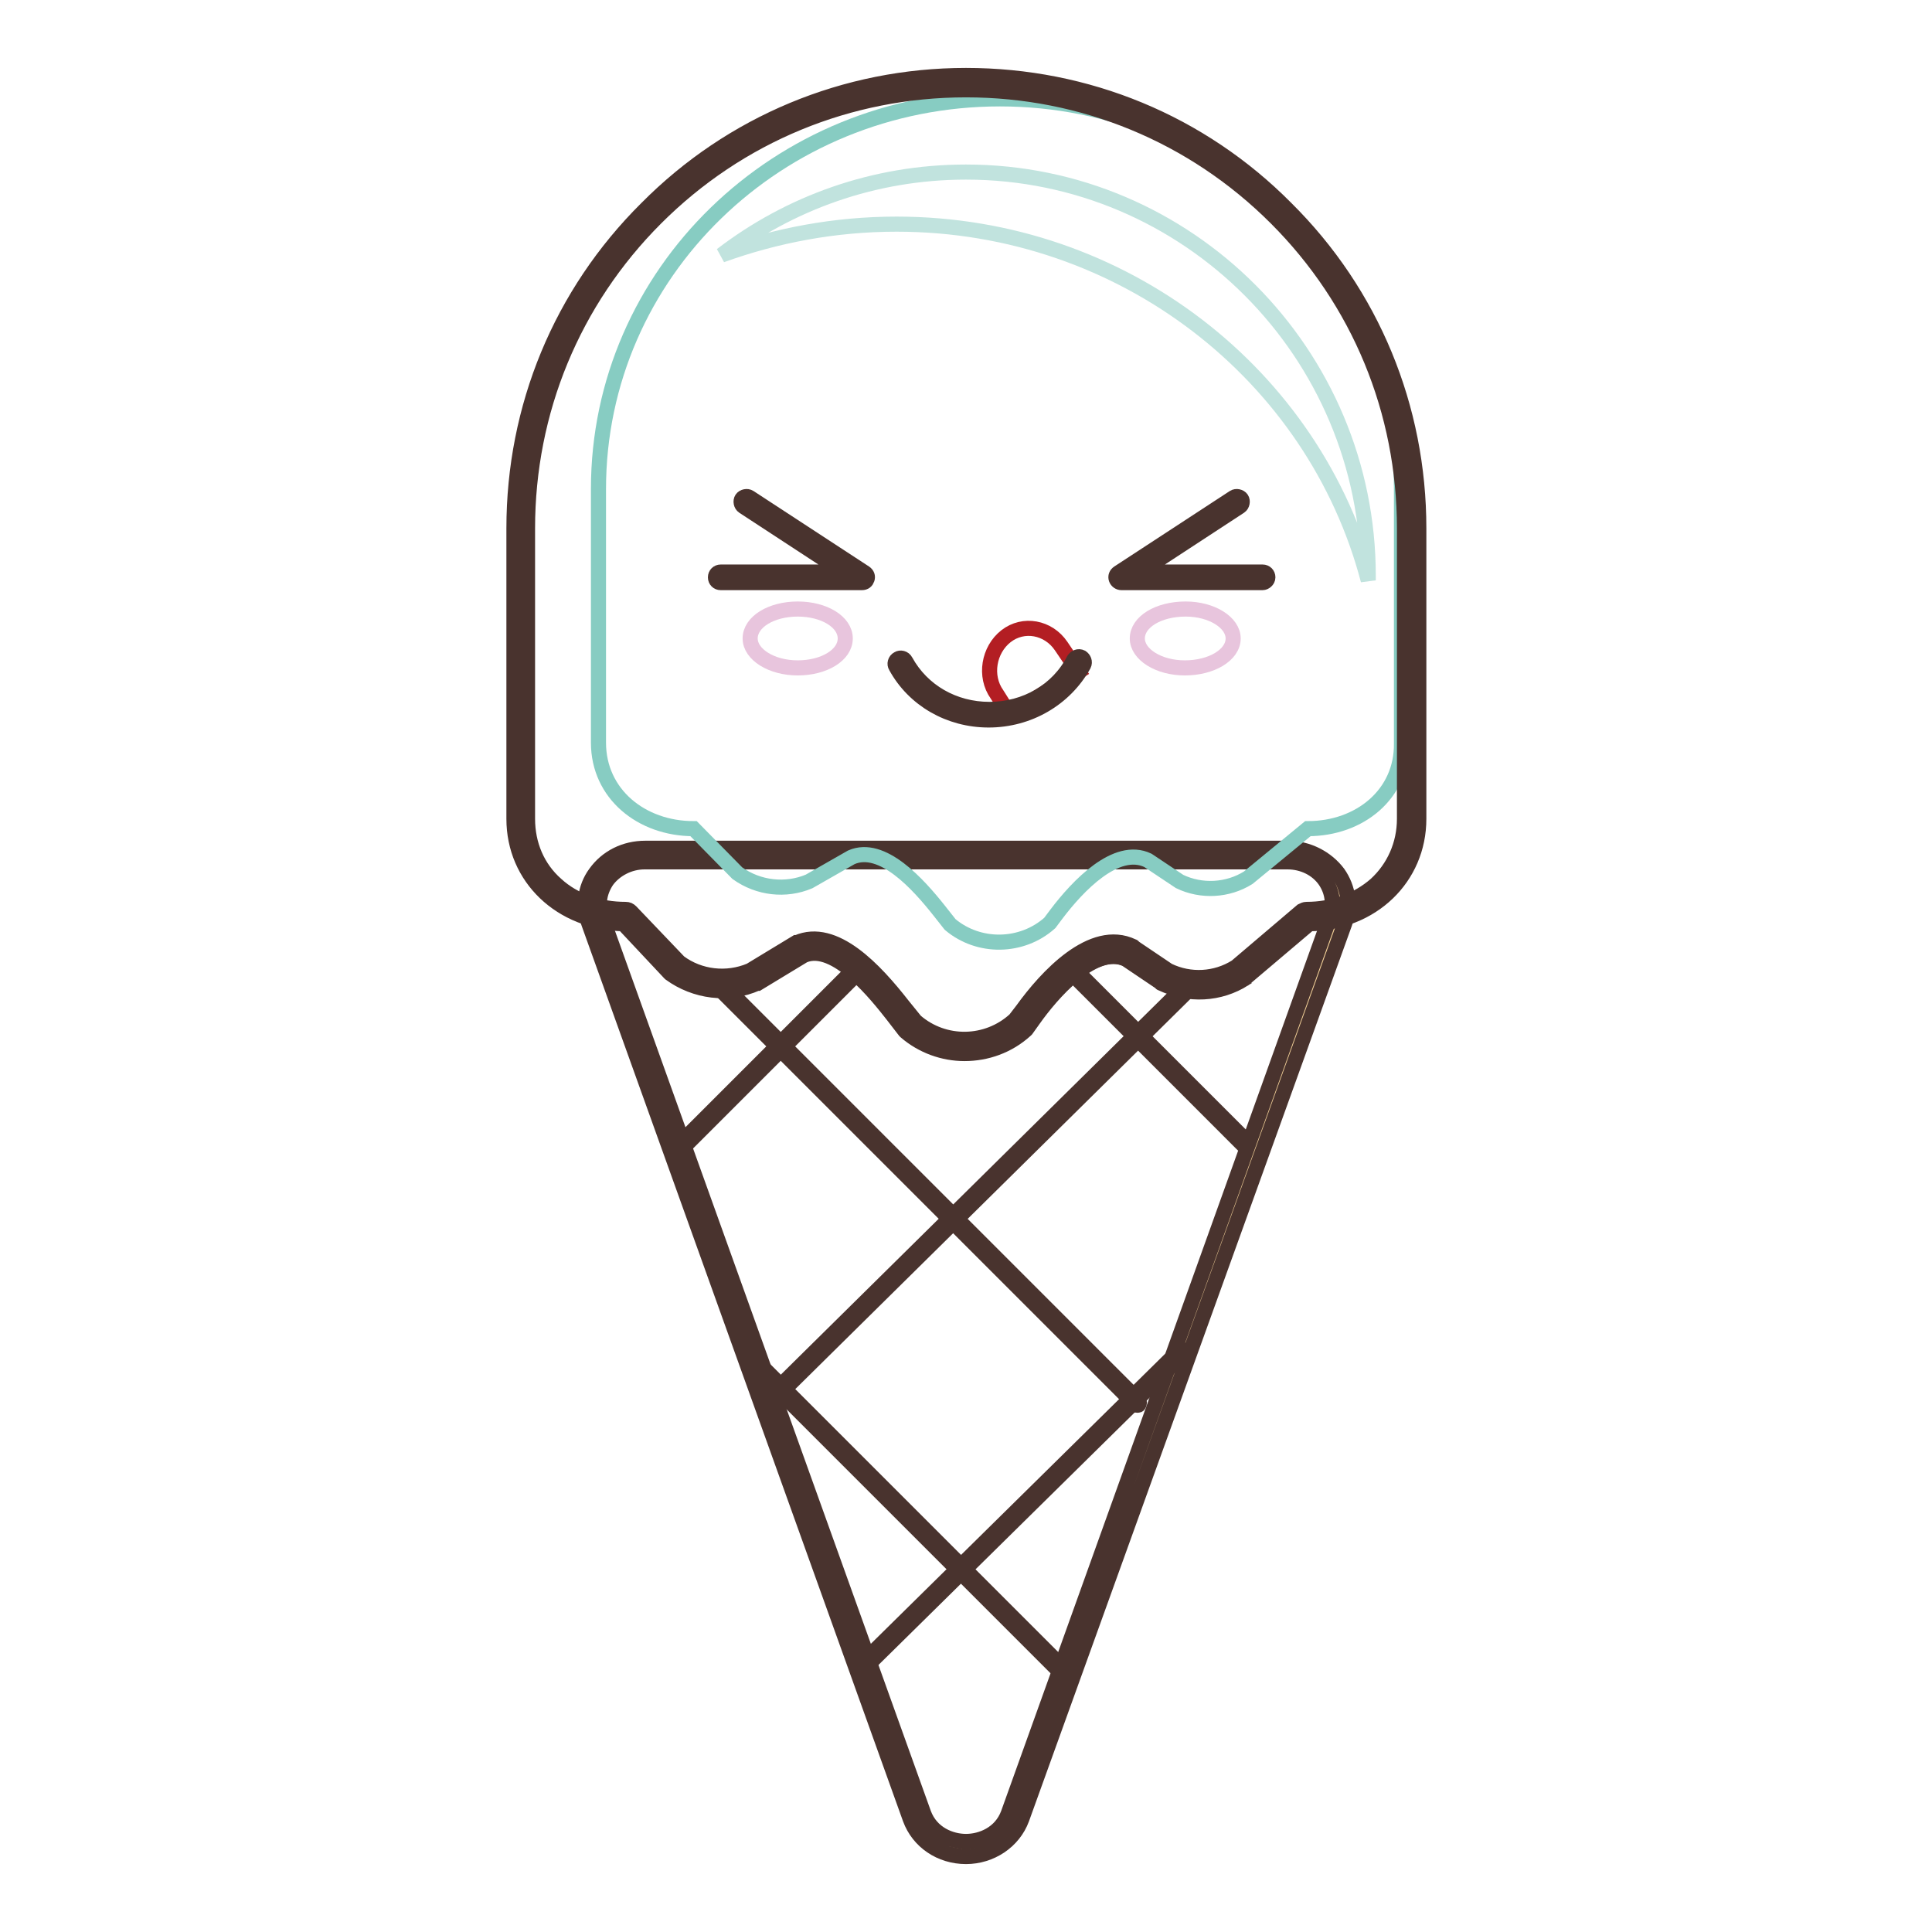 <?xml version="1.0" encoding="utf-8"?>
<!-- Svg Vector Icons : http://www.onlinewebfonts.com/icon -->
<!DOCTYPE svg PUBLIC "-//W3C//DTD SVG 1.1//EN" "http://www.w3.org/Graphics/SVG/1.1/DTD/svg11.dtd">
<svg version="1.1" xmlns="http://www.w3.org/2000/svg" xmlns:xlink="http://www.w3.org/1999/xlink" x="0px" y="0px" viewBox="0 0 256 256" enable-background="new 0 0 256 256" xml:space="preserve">
<g> <path stroke-width="2" fill-opacity="0" stroke="#f7d59b"  d="M177.1,122l-42.6,118.7c-2.2,5.8-10.9,5.8-13,0L78.8,122c-1.6-4.3,1.7-8.7,6.5-8.7h85.2 C175.4,113.2,178.7,117.7,177.1,122L177.1,122z"/> <path stroke-width="2" fill-opacity="0" stroke="#49332e"  d="M128,246C128,246,128,246,128,246c-3.4,0-6.3-2-7.4-5L78,122.3c-0.8-2.2-0.5-4.7,0.9-6.6 c1.5-2.1,3.9-3.3,6.6-3.3h85.2c2.6,0,5.1,1.3,6.6,3.3c1.4,2,1.7,4.4,0.9,6.6L135.4,241C134.3,244,131.3,246,128,246z M85.4,114.2 c-2,0-3.9,1-5,2.5c-1,1.5-1.3,3.3-0.6,4.9l42.6,118.7c1,2.7,3.6,3.7,5.6,3.7c2,0,4.6-1,5.6-3.7l42.6-118.7c0.6-1.7,0.4-3.4-0.6-4.9 c-1.1-1.6-3-2.5-5-2.5L85.4,114.2L85.4,114.2z"/> <path stroke-width="2" fill-opacity="0" stroke="#72ada7"  d="M173.1,121.4l-8.7,7.4c-3,1.9-6.8,2.1-10.1,0.6l-4.6-3.2c-4.7-2.3-10.3,3.9-13.4,8.1l-1,1.4 c-4.1,3.8-10.4,3.8-14.6,0.2l-1.7-2.2c-3-3.9-8.4-10-12.9-8l-6.2,3.6c-3.5,1.5-7.5,1-10.5-1.2l-6.4-6.8c-7.7,0-13.9-5.3-13.9-13V70 C68.9,37.4,95.4,11,128,11c32.6,0,59.1,26.4,59.1,59.1v38.5C187,116.1,180.8,121.4,173.1,121.4z"/> <path stroke-width="2" fill-opacity="0" stroke="#49332e"  d="M127.8,139.4c-2.7,0-5.5-1-7.7-2.9l-0.1-0.1l-1.7-2.2c-1.9-2.4-7.6-9.7-12-7.8l-6.2,3.7c0,0,0,0-0.1,0 c-3.7,1.6-8,1.1-11.2-1.3c0,0-0.1,0-0.1-0.1l-6.2-6.6c-8.2-0.1-14.3-6-14.3-13.7V70c0-16,6.2-31,17.5-42.2 C97,16.5,112,10.2,128,10.2s30.9,6.2,42.2,17.5C181.5,39,187.8,54,187.8,70v38.5c0,7.7-6.2,13.6-14.4,13.7l-8.6,7.3l-0.1,0.1 c-3.3,2-7.3,2.3-10.7,0.6c0,0-0.1,0-0.1,0l-4.6-3.1c-4.5-2.1-10.2,4.9-12.5,7.9l-1,1.4c0,0-0.1,0.1-0.1,0.1 C133.5,138.3,130.6,139.4,127.8,139.4L127.8,139.4z M121.1,135.5c3.9,3.3,9.7,3.3,13.6-0.2l1-1.3c3.1-4.2,9-10.9,14.3-8.3 c0,0,0.1,0,0.1,0l4.6,3.1c3,1.4,6.5,1.2,9.3-0.5l8.7-7.4c0.1-0.1,0.3-0.2,0.5-0.2c3.6,0,6.9-1.2,9.4-3.4c2.5-2.3,3.8-5.4,3.8-8.8 V70c0-15.6-6.1-30.2-17.1-41.2c-11-11-25.7-17.1-41.3-17.1c-15.6,0-30.2,6.1-41.2,17.1c-11,11-17.1,25.7-17.1,41.2v38.5 c0,3.5,1.4,6.6,3.8,8.8c2.4,2.2,5.8,3.4,9.4,3.4c0.2,0,0.4,0.1,0.5,0.2l6.4,6.7c2.8,2.1,6.5,2.5,9.7,1.1l6.2-3.6c0,0,0,0,0.1,0 c4.9-2.1,10.2,3.7,13.7,8.2L121.1,135.5z"/> <path stroke-width="2" fill-opacity="0" stroke="#87ccc2"  d="M173.3,109.8l-7.9,6.5c-2.7,1.7-6.2,1.9-9.1,0.5l-4.2-2.8c-4.2-2-9.3,3.4-12.1,7.1l-0.9,1.2 c-3.7,3.3-9.4,3.4-13.2,0.2l-1.5-1.9c-2.7-3.4-7.5-8.8-11.6-7l-5.6,3.2c-3.1,1.3-6.7,0.9-9.5-1.1l-5.8-5.9 c-6.9,0-12.6-4.6-12.6-11.4V64.8c0-28.6,23.8-51.7,53.2-51.7s53.2,23.2,53.2,51.7v33.7C185.8,105.2,180.2,109.8,173.3,109.8z"/> <path stroke-width="2" fill-opacity="0" stroke="#49332e"  d="M114.2,77.2H95.5c-0.4,0-0.7-0.3-0.7-0.7c0-0.4,0.3-0.7,0.7-0.7h16.3l-13.3-8.7c-0.3-0.2-0.4-0.7-0.2-1 c0.2-0.3,0.7-0.4,1-0.2l15.3,10c0.3,0.2,0.4,0.5,0.3,0.8C114.8,77,114.6,77.2,114.2,77.2z M167.3,77.2h-18.7 c-0.3,0-0.6-0.2-0.7-0.5c-0.1-0.3,0-0.6,0.3-0.8l15.3-10c0.3-0.2,0.8-0.1,1,0.2c0.2,0.3,0.1,0.8-0.2,1l-13.3,8.7h16.3 c0.4,0,0.7,0.3,0.7,0.7C168,76.9,167.6,77.2,167.3,77.2z"/> <path stroke-width="2" fill-opacity="0" stroke="#e8c5dd"  d="M99.4,84.6c0,2.1,2.8,3.9,6.3,3.9s6.3-1.7,6.3-3.9s-2.8-3.9-6.3-3.9S99.4,82.4,99.4,84.6z"/> <path stroke-width="2" fill-opacity="0" stroke="#e8c5dd"  d="M150.7,84.6c0,2.1,2.8,3.9,6.3,3.9c3.5,0,6.4-1.7,6.4-3.9c0,0,0,0,0,0c0-2.1-2.8-3.9-6.3-3.9 C153.5,80.7,150.7,82.4,150.7,84.6C150.7,84.6,150.7,84.6,150.7,84.6z"/> <path stroke-width="2" fill-opacity="0" stroke="#b31e23"  d="M133.8,94.7l9.1-5.7l-2.3-3.4c-1.7-2.5-5-3.1-7.3-1.3c-2.3,1.8-2.9,5.3-1.2,7.7L133.8,94.7L133.8,94.7z"/> <path stroke-width="2" fill-opacity="0" stroke="#49332e"  d="M131,95.4c-5.2,0-9.9-2.7-12.3-7.1c-0.2-0.3-0.1-0.8,0.3-1c0.3-0.2,0.8-0.1,1,0.3c2.2,4,6.4,6.4,11.1,6.4 c4.8,0,9.1-2.5,11.2-6.6c0.2-0.3,0.6-0.5,1-0.3c0.3,0.2,0.5,0.6,0.3,1C141.1,92.6,136.3,95.4,131,95.4L131,95.4z"/> <path stroke-width="2" fill-opacity="0" stroke="#49332e"  d="M127.8,139.6c-2.8,0-5.6-1-7.8-2.9c0,0-0.1-0.1-0.1-0.1l-1.7-2.2c-1.9-2.4-7.5-9.6-11.7-7.8l-6.1,3.7 c0,0-0.1,0-0.1,0c-3.8,1.7-8.2,1.1-11.5-1.3c0,0-0.1-0.1-0.1-0.1l-6.1-6.5c-8.3-0.2-14.5-6.1-14.5-13.9V70c0-16,6.2-31.1,17.6-42.4 C96.9,16.3,112,10,128,10c16,0,31.1,6.2,42.4,17.6C181.8,38.9,188,54,188,70v38.5c0,7.8-6.2,13.8-14.5,13.9l-8.5,7.2 c0,0-0.1,0-0.1,0.1c-3.3,2.1-7.4,2.3-11,0.6c0,0-0.1,0-0.1-0.1l-4.6-3.1c-4.3-2-10,4.8-12.2,7.9l-1,1.4c0,0-0.1,0.1-0.1,0.1 C133.6,138.6,130.7,139.6,127.8,139.6z M121.3,135.3c3.8,3.3,9.5,3.2,13.2-0.2l1-1.3c3.1-4.3,9.2-11,14.6-8.4c0,0,0.1,0,0.1,0.1 l4.6,3.1c2.9,1.4,6.3,1.2,9-0.5l8.7-7.4c0.2-0.1,0.4-0.2,0.6-0.2c3.6,0,6.8-1.2,9.2-3.3c2.4-2.2,3.8-5.3,3.8-8.7V70 c0-15.5-6-30.1-17-41.1c-11-11-25.6-17-41.1-17c-15.5,0-30.1,6-41.1,17c-11,11-17,25.6-17,41.1v38.5c0,3.4,1.3,6.5,3.8,8.7 c2.4,2.2,5.7,3.3,9.2,3.3c0.3,0,0.5,0.1,0.7,0.3l6.4,6.7c2.7,2,6.3,2.4,9.4,1.1l6.1-3.7c0,0,0.1,0,0.1,0c5-2.2,10.4,3.7,14,8.3 L121.3,135.3L121.3,135.3z"/> <path stroke-width="2" fill-opacity="0" stroke="#c1e3de"  d="M118.8,29.7c30.1,0,55.4,20.1,62.5,47.2v-0.6c0-29.5-23.9-53.5-53.3-53.5c-12.2,0-23.4,4.1-32.4,11 C102.8,31.2,110.6,29.7,118.8,29.7z"/> <path stroke-width="2" fill-opacity="0" stroke="#49332e"  d="M89.8,152.7c-0.1,0-0.2,0-0.3-0.1c-0.1-0.1-0.1-0.4,0-0.5l23.9-23.9c0.1-0.1,0.4-0.1,0.5,0 c0.1,0.1,0.1,0.4,0,0.5L90,152.6C90,152.7,89.9,152.7,89.8,152.7z M102.4,185.5c-0.1,0-0.2,0-0.3-0.1c-0.1-0.1-0.1-0.4,0-0.5 l55.5-54.8c0.1-0.1,0.4-0.1,0.5,0c0.1,0.1,0.1,0.4,0,0.5l-55.5,54.8C102.5,185.5,102.4,185.5,102.4,185.5L102.4,185.5z  M115.1,220.4c-0.1,0-0.2,0-0.3-0.1c-0.1-0.1-0.1-0.4,0-0.5l41.5-40.9c0.1-0.1,0.4-0.1,0.5,0c0.1,0.1,0.1,0.4,0,0.5l-41.5,40.9 C115.3,220.4,115.2,220.4,115.1,220.4z"/> <path stroke-width="2" fill-opacity="0" stroke="#49332e"  d="M165,151.8c-0.1,0-0.2,0-0.3-0.1l-22.1-22.1c-0.1-0.1-0.1-0.4,0-0.5c0.1-0.1,0.4-0.1,0.5,0l22.1,22.1 c0.1,0.1,0.1,0.4,0,0.5C165.2,151.8,165.1,151.8,165,151.8L165,151.8z M150.7,186.2c-0.1,0-0.2,0-0.3-0.1l-55.1-55.1 c-0.1-0.1-0.1-0.4,0-0.5c0.1-0.1,0.4-0.1,0.5,0l55.1,55.1c0.1,0.1,0.1,0.4,0,0.5C150.9,186.2,150.8,186.2,150.7,186.2z  M141.3,222.2c-0.1,0-0.2,0-0.3-0.1l-41.9-41.9c-0.1-0.1-0.1-0.4,0-0.5c0.1-0.1,0.4-0.1,0.5,0l41.9,41.9c0.1,0.1,0.1,0.4,0,0.5 C141.5,222.2,141.4,222.2,141.3,222.2L141.3,222.2z"/></g>
</svg>